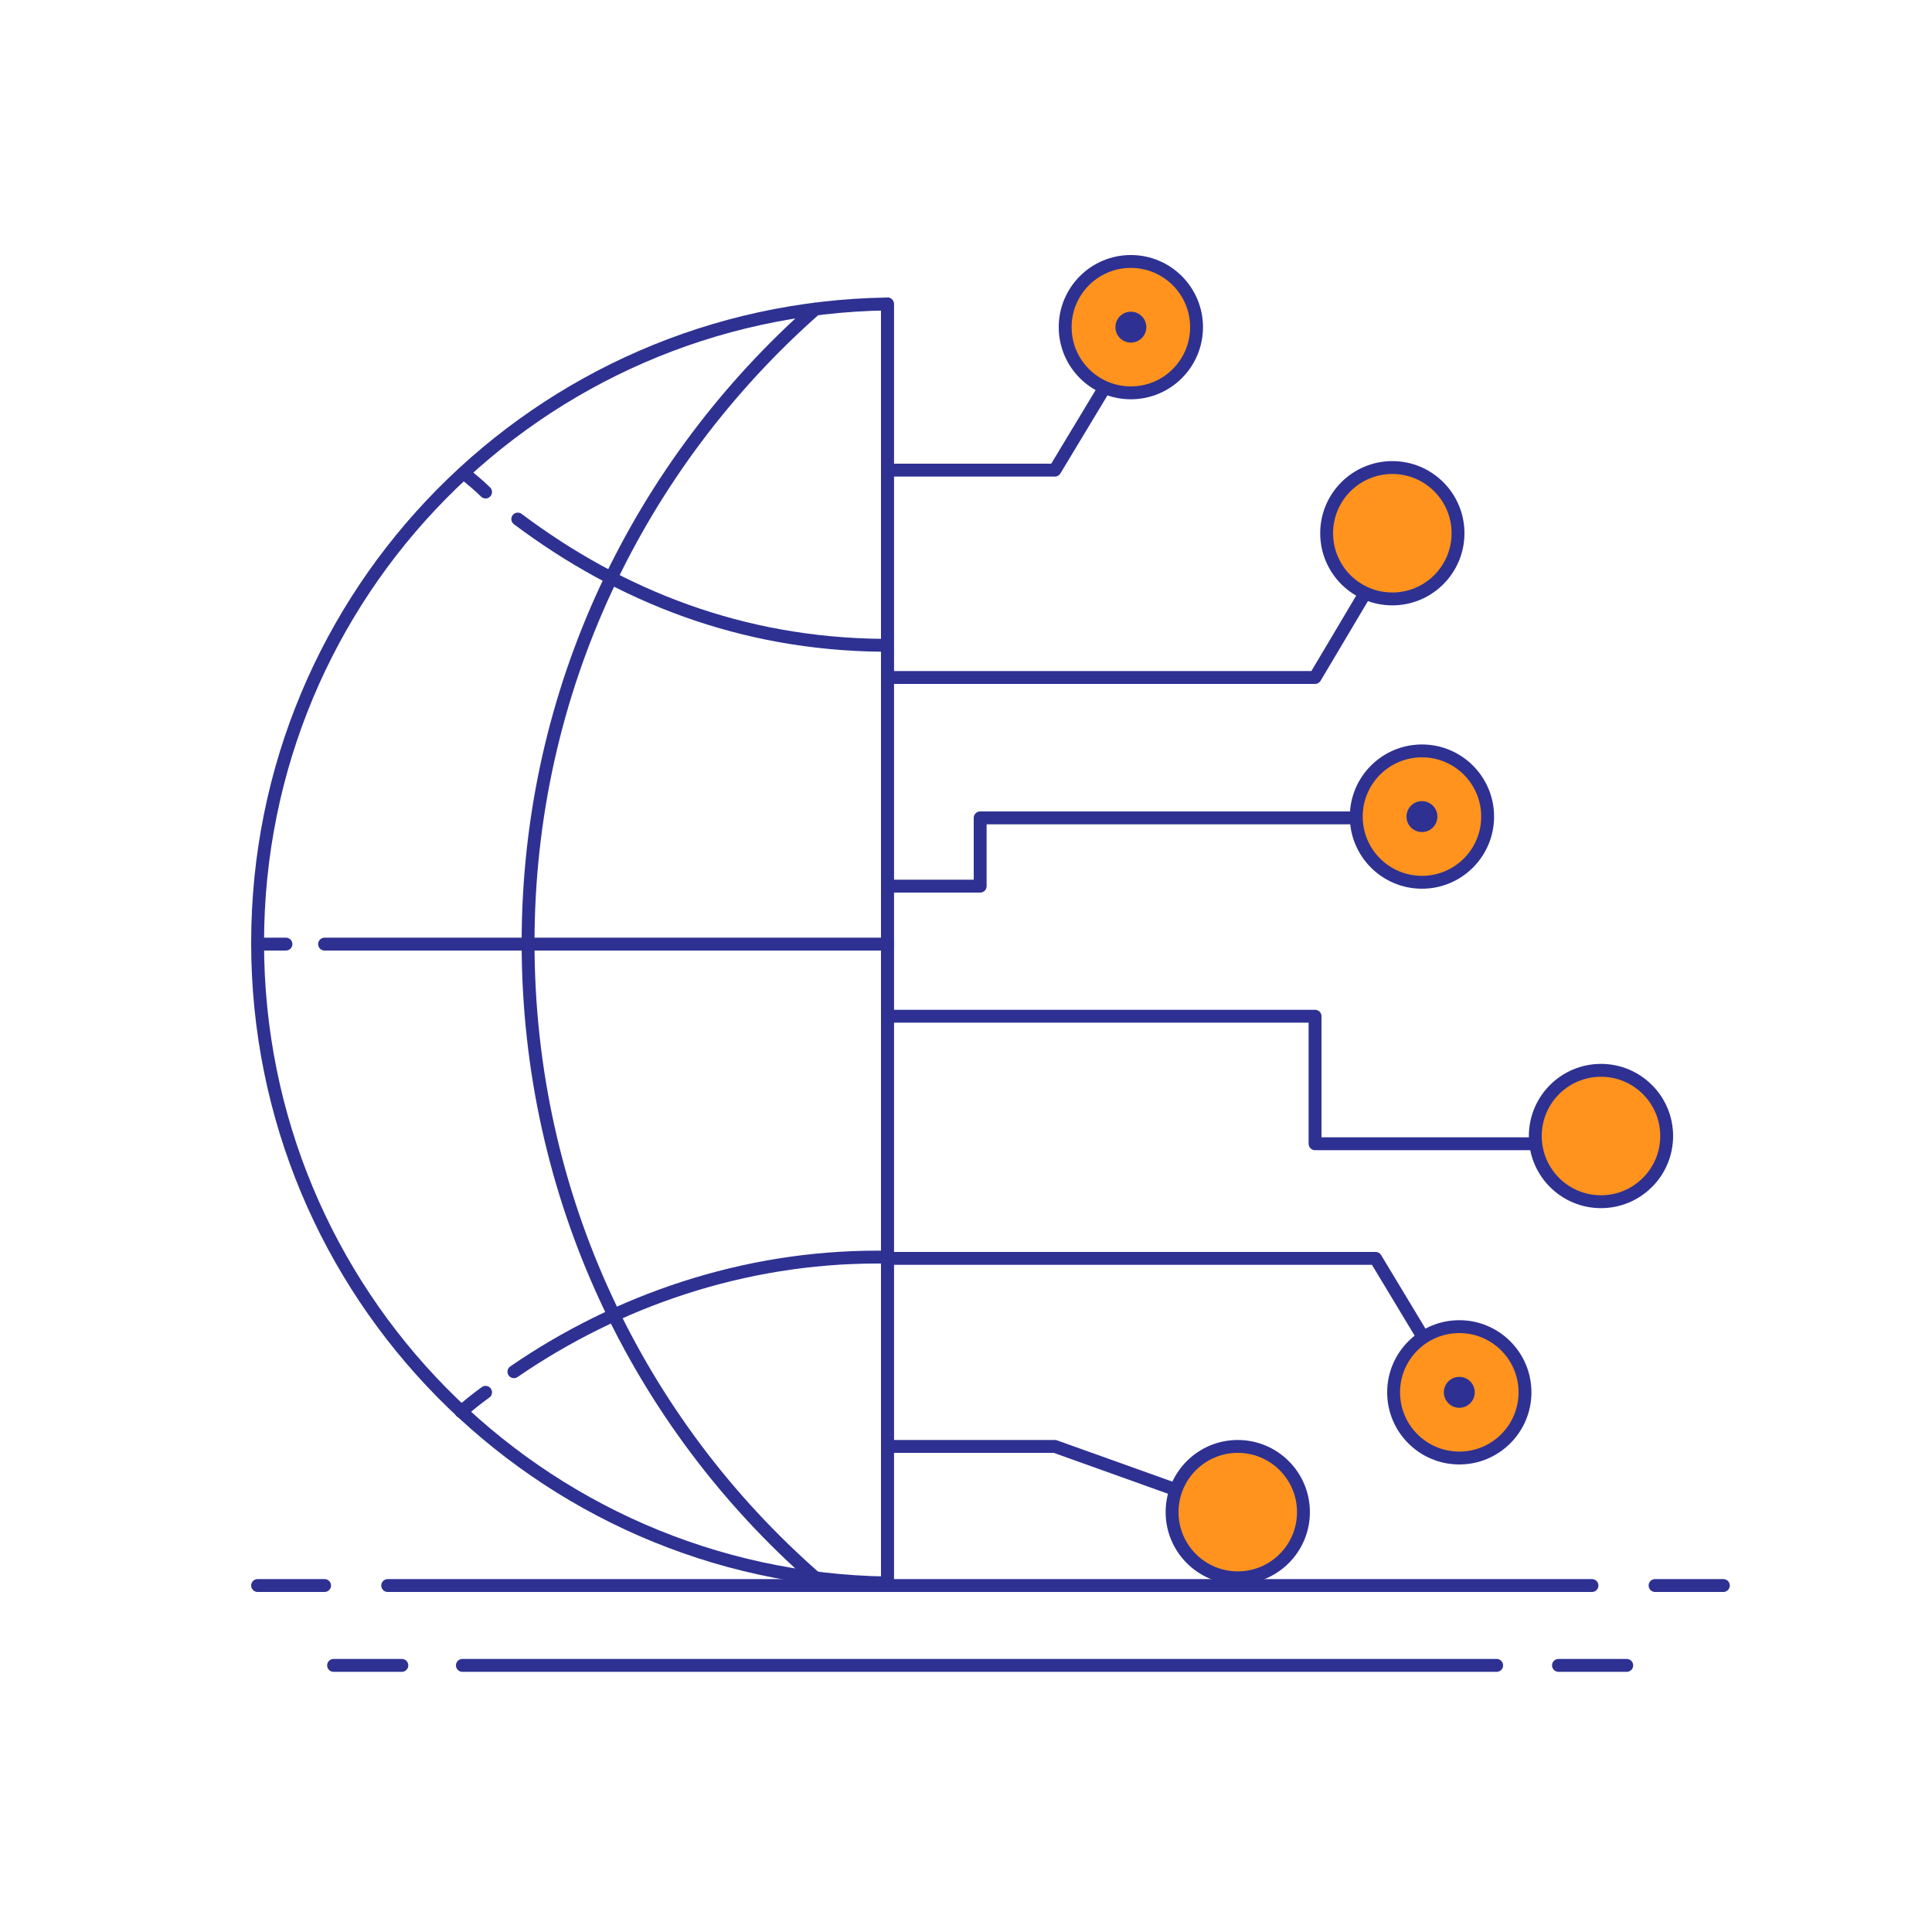 <?xml version="1.0" encoding="UTF-8"?> <!-- Generator: Adobe Illustrator 19.0.0, SVG Export Plug-In . SVG Version: 6.00 Build 0) --> <svg xmlns="http://www.w3.org/2000/svg" xmlns:xlink="http://www.w3.org/1999/xlink" version="1.1" id="Livello_1" x="0px" y="0px" viewBox="0 0 150 150" style="enable-background:new 0 0 150 150;" xml:space="preserve"> <style type="text/css"> .st0{fill:none;stroke:#2E3192;stroke-linecap:round;stroke-miterlimit:10;} .st1{fill:none;stroke:#2E3192;stroke-linecap:round;stroke-linejoin:round;stroke-miterlimit:10;} .st2{fill:#FF931E;stroke:#2E3192;stroke-linecap:round;stroke-linejoin:round;stroke-miterlimit:10;} .st3{fill:#2E3192;} </style> <g> <line id="XMLID_4781_" class="st0" x1="30.1" y1="123.1" x2="123.6" y2="123.1"></line> <line id="XMLID_4782_" class="st0" x1="35.9" y1="129.3" x2="116.2" y2="129.3"></line> <line id="XMLID_2_" class="st0" x1="25.9" y1="129.3" x2="31.2" y2="129.3"></line> <line id="XMLID_6_" class="st0" x1="20" y1="123.1" x2="25.2" y2="123.1"></line> <line id="XMLID_8_" class="st0" x1="121" y1="129.3" x2="126.3" y2="129.3"></line> <line id="XMLID_7_" class="st0" x1="128.5" y1="123.1" x2="133.8" y2="123.1"></line> </g> <g id="XMLID_869_"> <path id="XMLID_3147_" class="st1" d="M68.9,23.6v99.3C41.8,122.5,20,100.4,20,73.2S41.8,24,68.9,23.6z"></path> <path id="XMLID_12_" class="st1" d="M39.9,106.5c8-5.5,17.8-8.9,28.2-8.9c0.3,0,0.5,0,0.8,0"></path> <path id="XMLID_3146_" class="st1" d="M35.8,109.6c0.6-0.5,1.2-1,1.9-1.5"></path> <path id="XMLID_3139_" class="st1" d="M63.3,122.5C49.6,110.5,41,92.9,41,73.2S49.7,36,63.3,24"></path> <line id="XMLID_11_" class="st1" x1="25.2" y1="73.3" x2="68.9" y2="73.3"></line> <line id="XMLID_3136_" class="st1" x1="20" y1="73.3" x2="22.2" y2="73.3"></line> <polyline id="XMLID_3137_" class="st1" points="68.9,36.5 81.9,36.5 86,29.7 "></polyline> <polyline id="XMLID_3143_" class="st1" points="68.9,23.6 68.9,23.6 68.9,97.6 68.9,122.9 68.9,122.9 "></polyline> <path id="XMLID_10_" class="st1" d="M37.7,38.2c-0.5-0.5-1-0.9-1.6-1.4"></path> <path id="XMLID_3_" class="st1" d="M68.5,50.1c-10.9-0.1-20.3-3.8-28.3-9.8"></path> <circle id="XMLID_3135_" class="st2" cx="87.8" cy="25.4" r="5.1"></circle> <polyline id="XMLID_874_" class="st1" points="68.9,112.3 81.9,112.3 91.4,115.7 "></polyline> <circle id="XMLID_873_" class="st2" cx="96.1" cy="117.4" r="5.1"></circle> <polyline id="XMLID_3141_" class="st1" points="68.9,52.6 102.1,52.6 106.2,45.7 "></polyline> <polyline id="XMLID_462_" class="st1" points="68.9,68.8 76.1,68.8 76.1,63.5 106.2,63.5 "></polyline> <polyline id="XMLID_868_" class="st1" points="68.9,78.9 102.1,78.9 102.1,88.8 119.9,88.8 "></polyline> <polyline id="XMLID_3155_" class="st1" points="68.9,97.7 106.8,97.7 110.9,104.5 "></polyline> <circle id="XMLID_3140_" class="st2" cx="108.1" cy="41.4" r="5.1"></circle> <circle id="XMLID_872_" class="st2" cx="113.3" cy="108.1" r="5.1"></circle> <circle id="XMLID_870_" class="st2" cx="110.4" cy="63.4" r="5.1"></circle> <circle id="XMLID_871_" class="st2" cx="124.3" cy="88.2" r="5.1"></circle> <circle class="st3" cx="87.8" cy="25.4" r="1.2"></circle> <circle class="st3" cx="110.4" cy="63.4" r="1.2"></circle> <circle class="st3" cx="113.3" cy="108.1" r="1.2"></circle> </g> </svg> 
